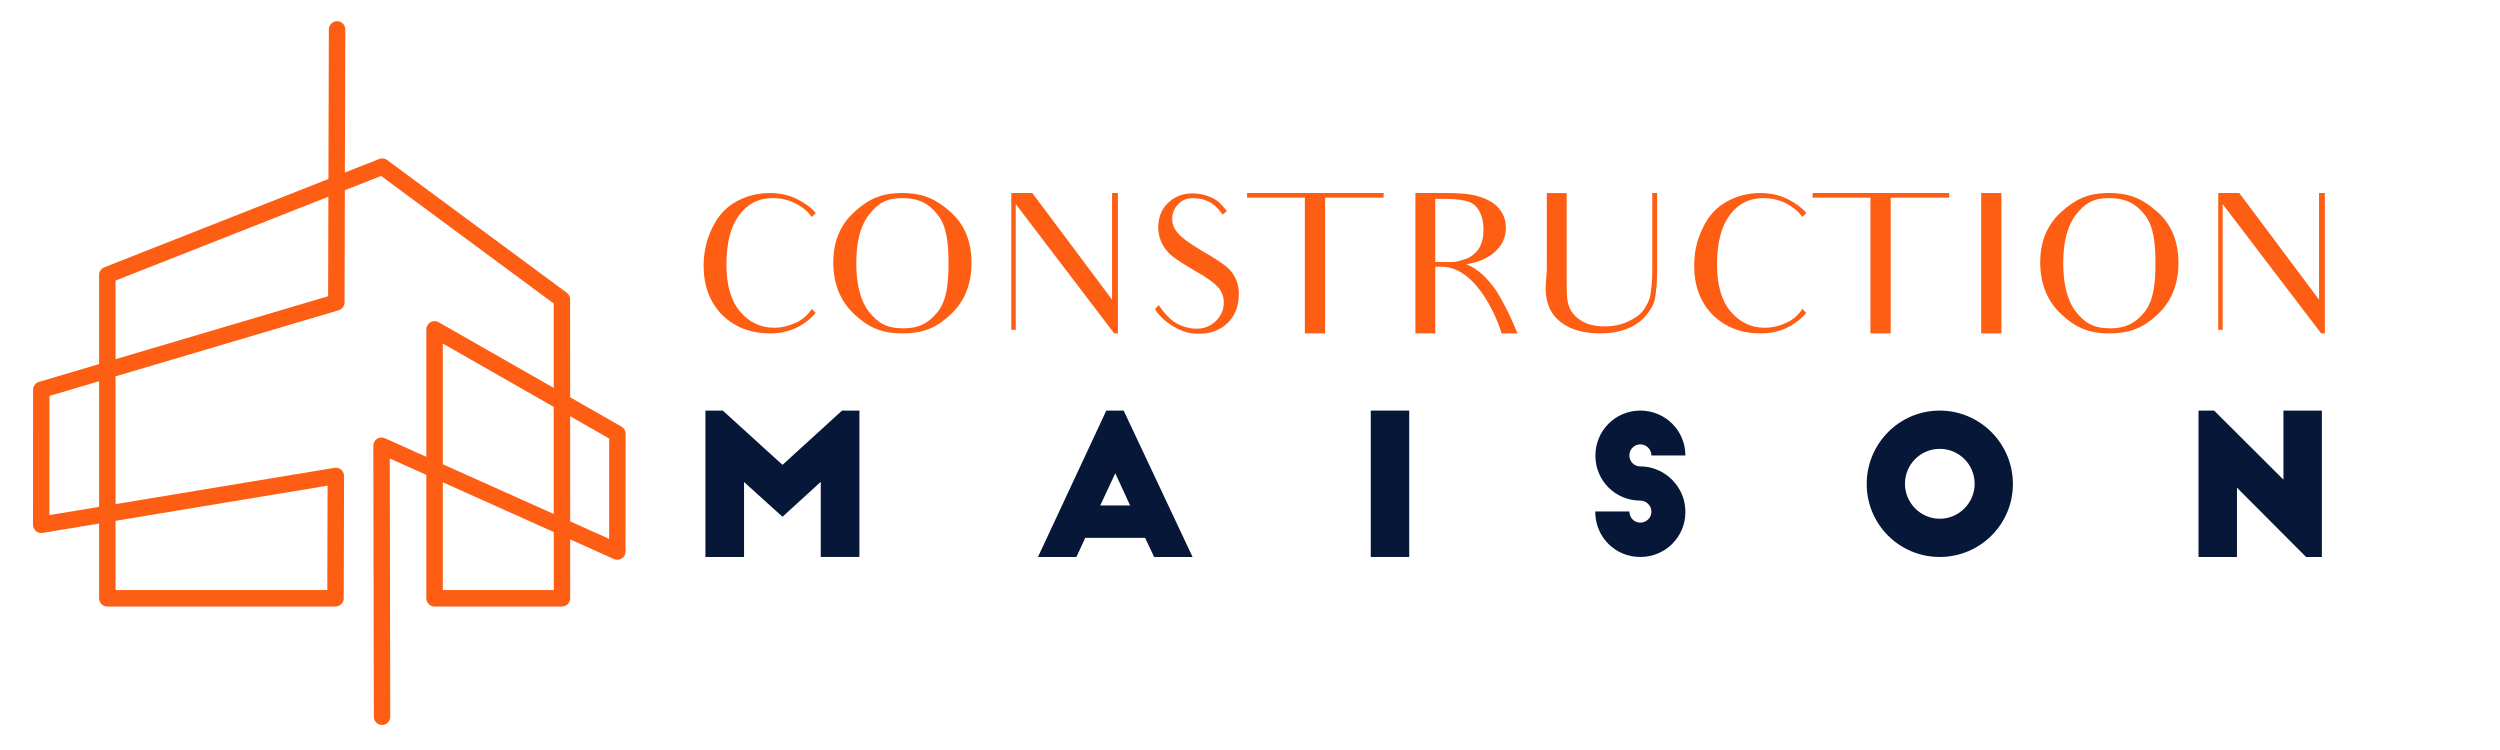 <?xml version="1.0" encoding="utf-8"?>
<!-- Generator: Adobe Illustrator 16.0.0, SVG Export Plug-In . SVG Version: 6.00 Build 0)  -->
<!DOCTYPE svg PUBLIC "-//W3C//DTD SVG 1.1//EN" "http://www.w3.org/Graphics/SVG/1.1/DTD/svg11.dtd">
<svg version="1.1" id="Calque_1" xmlns:x="http://ns.adobe.com/Extensibility/1.0/" xmlns:i="http://ns.adobe.com/AdobeIllustrator/10.0/" xmlns:graph="http://ns.adobe.com/Graphs/1.0/"
	 xmlns="http://www.w3.org/2000/svg" xmlns:xlink="http://www.w3.org/1999/xlink" x="0px" y="0px" width="200px" height="60px"
	 viewBox="0 0 200 60" enable-background="new 0 0 200 60" xml:space="preserve">
<path fill-rule="evenodd" clip-rule="evenodd" fill="#FD5E14" d="M26.308,2.353c0-0.363,0.294-0.658,0.658-0.658
	s0.658,0.294,0.658,0.658L27.591,13.8l2.75-1.083c0.23-0.09,0.48-0.042,0.658,0.105l14.343,10.598
	c0.182,0.135,0.274,0.346,0.266,0.556l0.003,7.809l4.107,2.345c0.224,0.127,0.344,0.365,0.333,0.605l-0.008,9.389
	c0,0.364-0.294,0.658-0.658,0.658c-0.095,0-0.186-0.021-0.268-0.057l0,0l-3.503-1.572l0.001,4.711c0,0.364-0.294,0.657-0.657,0.657
	v0.003H34.766c-0.365,0-0.66-0.296-0.66-0.66v-9.875l-2.925-1.312l0.039,20.666c0,0.363-0.294,0.657-0.657,0.657
	s-0.657-0.294-0.657-0.657l-0.041-21.656c-0.004-0.099,0.014-0.199,0.057-0.296c0.148-0.331,0.537-0.48,0.869-0.332l3.316,1.487
	V26.35c0-0.365,0.295-0.66,0.66-0.66c0.137,0,0.265,0.042,0.371,0.114l9.16,5.229l-0.002-6.753l-13.81-10.204l-2.897,1.142
	l-0.025,8.972c0,0.299-0.199,0.551-0.472,0.631v0.001L9.248,30.107v10.221l17.513-2.902c0.358-0.059,0.697,0.186,0.755,0.544
	c0.008,0.048,0.01,0.096,0.008,0.143l-0.027,9.751c0,0.364-0.294,0.657-0.657,0.657v0.003H8.587c-0.365,0-0.66-0.296-0.66-0.66
	v-5.981l-4.524,0.75v-0.001c-0.035,0.006-0.07,0.009-0.105,0.009c-0.363,0-0.658-0.294-0.658-0.657L2.644,31.22
	c-0.017-0.299,0.172-0.581,0.472-0.669l4.811-1.426v-7.129c0-0.294,0.192-0.543,0.458-0.628l17.889-7.049L26.308,2.353L26.308,2.353
	z M26.249,23.698l0.022-7.961L9.248,22.444v6.29L26.249,23.698L26.249,23.698z M7.927,30.498l-3.968,1.176l-0.004,9.532l3.972-0.658
	V30.498L7.927,30.498z M26.207,38.853L9.248,41.663v5.54h16.936L26.207,38.853L26.207,38.853z M45.612,33.301l0.003,8.41
	l3.114,1.396l0.006-8.023L45.612,33.301L45.612,33.301z M44.302,47.203L44.3,42.563l-8.875-3.981v8.622H44.302L44.302,47.203z
	 M44.299,41.12l-0.003-8.57l-8.871-5.065v9.654L44.299,41.12z"/>
<g>
	<g>
		<path fill="#FD5E14" d="M65.258,25.034c-0.952,1.076-2.167,1.638-3.65,1.638c-1.56,0-2.838-0.499-3.836-1.481
			c-0.983-0.999-1.482-2.309-1.482-3.931c0-1.076,0.219-2.075,0.687-3.026c0.452-0.952,1.091-1.654,1.918-2.106
			c0.811-0.453,1.715-0.686,2.699-0.686c0.811,0,1.544,0.17,2.199,0.498c0.64,0.328,1.123,0.687,1.45,1.077v0.047l-0.312,0.296
			c-0.172-0.265-0.391-0.484-0.608-0.655c-0.75-0.578-1.576-0.858-2.496-0.858c-1.139,0-2.044,0.468-2.715,1.389
			c-0.67,0.919-0.998,2.23-0.998,3.946c0,1.622,0.359,2.87,1.092,3.742c0.733,0.859,1.637,1.296,2.729,1.296
			c0.577,0,1.169-0.141,1.778-0.422c0.499-0.234,0.905-0.592,1.232-1.091L65.258,25.034z"/>
		<path fill="#FD5E14" d="M68.347,16.955c1.122-1.015,2.136-1.513,3.821-1.513c1.684,0,2.729,0.498,3.853,1.496
			c1.138,0.998,1.7,2.371,1.7,4.103c0,1.685-0.544,3.042-1.623,4.071c-1.091,1.044-2.137,1.56-3.914,1.56
			c-1.716,0-2.76-0.516-3.868-1.56c-1.092-1.029-1.653-2.417-1.653-4.133C66.663,19.31,67.224,17.969,68.347,16.955z M69.532,24.956
			c0.702,0.873,1.373,1.31,2.76,1.31c1.232,0,2.014-0.437,2.715-1.31c0.702-0.874,0.873-2.168,0.873-3.899
			c0-1.685-0.156-2.979-0.859-3.868c-0.701-0.904-1.528-1.341-2.853-1.341c-1.294,0-1.935,0.437-2.636,1.31
			c-0.686,0.874-1.029,2.168-1.029,3.884C68.502,22.788,68.846,24.083,69.532,24.956z"/>
		<path fill="#FD5E14" d="M89.432,15.442v2.09v9.14h-0.295l-7.875-10.341v7.611v2.448h-0.359v-2.448v-5.818v-2.682h1.682
			l6.381,8.531v-6.567v-1.964H89.432z"/>
		<path fill="#FD5E14" d="M99.087,23.942c-0.093,0.919-0.484,1.622-1.155,2.136c-0.671,0.5-1.512,0.702-2.542,0.593
			c-1.029-0.11-2.385-0.936-2.994-1.935l0.296-0.327c0.843,1.201,1.48,1.668,2.605,1.856c0.747,0.109,1.356-0.063,1.825-0.453
			c0.452-0.374,0.715-0.842,0.764-1.372c0.062-0.53-0.062-0.998-0.39-1.404c-0.328-0.389-0.952-0.841-1.872-1.356
			c-0.812-0.468-1.42-0.858-1.84-1.185c-0.406-0.329-0.703-0.718-0.905-1.186c-0.187-0.468-0.265-0.951-0.203-1.45
			c0.079-0.764,0.406-1.373,0.998-1.825c0.577-0.453,1.28-0.625,2.092-0.546c0.451,0.047,0.857,0.171,1.247,0.358
			c0.39,0.188,0.765,0.546,1.139,1.045l-0.344,0.28c-0.094-0.14-0.203-0.28-0.311-0.405c-0.453-0.53-1.015-0.827-1.686-0.89
			c-0.639-0.077-1.123,0.047-1.45,0.36c-0.344,0.311-0.53,0.669-0.577,1.091c-0.048,0.483,0.093,0.92,0.437,1.31
			c0.327,0.391,0.951,0.843,1.872,1.389c0.874,0.499,1.496,0.904,1.887,1.201c0.406,0.296,0.702,0.67,0.904,1.138
			C99.087,22.85,99.149,23.365,99.087,23.942z"/>
		<path fill="#FD5E14" d="M110.69,15.816h-2.839h-1.84v7.892v2.964h-1.623v-2.964v-7.892h-1.637h-2.994l0.015-0.374h10.917V15.816z"
			/>
		<path fill="#FD5E14" d="M115.681,15.442c1.061,0,1.918,0.062,2.572,0.265c0.655,0.187,1.203,0.467,1.609,0.904
			c0.406,0.453,0.608,0.983,0.608,1.607c0,0.717-0.267,1.356-0.797,1.855c-0.545,0.515-1.324,0.921-2.356,1.061
			c0.452,0.219,1.203,0.515,2.231,1.903c0,0,0.826,1.123,1.857,3.635h-1.281c-0.124-0.516-1.775-5.335-4.818-5.335h-0.483v2.356
			v2.979h-1.591v-2.979v-5.428v-2.823H115.681z M116.132,20.963c0.438,0,0.813-0.156,1.125-0.25c0.327-0.094,0.592-0.313,0.779-0.5
			c0.203-0.187,0.36-0.437,0.467-0.733c0.128-0.313,0.174-0.671,0.174-1.108c0-0.779-0.188-1.372-0.58-1.84
			c-0.388-0.468-1.277-0.625-2.573-0.625h-0.7v5.054H116.132z"/>
		<path fill="#FD5E14" d="M132.57,15.442v2.635v3.696c0,0.936-0.093,1.638-0.171,2.105c-0.079,0.452-0.342,0.905-0.702,1.342
			c-0.341,0.436-0.843,0.795-1.48,1.061c-0.64,0.265-1.373,0.39-2.199,0.39c-0.999,0-1.825-0.172-2.512-0.499
			c-0.669-0.344-1.153-0.781-1.434-1.311c-0.296-0.53-0.471-1.248-0.406-2.136l0.079-1.139V18.14v-2.697h1.59v2.697v3.494
			c0,1.201-0.018,2.06,0.093,2.574c0.125,0.515,0.373,0.951,0.89,1.325c0.516,0.39,1.217,0.577,2.074,0.577
			c0.669,0,1.296-0.125,1.854-0.39c0.548-0.25,0.985-0.562,1.25-0.936c0.266-0.39,0.469-0.78,0.53-1.186
			c0.063-0.39,0.155-1.029,0.155-1.887v-3.775v-2.494H132.57z"/>
		<path fill="#FD5E14" d="M144.502,25.034c-0.95,1.076-2.167,1.638-3.647,1.638c-1.563,0-2.84-0.499-3.84-1.481
			c-0.981-0.999-1.48-2.309-1.48-3.931c0-1.076,0.217-2.075,0.688-3.026c0.451-0.952,1.092-1.654,1.918-2.106
			c0.812-0.453,1.715-0.686,2.697-0.686c0.811,0,1.544,0.17,2.199,0.498c0.641,0.328,1.124,0.687,1.451,1.077v0.047l-0.313,0.296
			c-0.17-0.265-0.387-0.484-0.607-0.655c-0.748-0.578-1.572-0.858-2.494-0.858c-1.14,0-2.044,0.468-2.716,1.389
			c-0.669,0.919-0.997,2.23-0.997,3.946c0,1.622,0.36,2.87,1.093,3.742c0.733,0.859,1.637,1.296,2.729,1.296
			c0.576,0,1.168-0.141,1.776-0.422c0.502-0.234,0.903-0.592,1.235-1.091L144.502,25.034z"/>
		<path fill="#FD5E14" d="M155.936,15.816h-2.84h-1.839v7.892v2.964h-1.624v-2.964v-7.892h-1.636H145l0.018-0.374h10.918V15.816z"/>
		<path fill="#FD5E14" d="M160.113,15.442v2.792v5.521v2.917h-1.618v-2.917v-5.521v-2.792H160.113z"/>
		<path fill="#FD5E14" d="M164.9,16.955c1.125-1.015,2.139-1.513,3.821-1.513c1.688,0,2.729,0.498,3.854,1.496
			c1.14,0.998,1.701,2.371,1.701,4.103c0,1.685-0.548,3.042-1.622,4.071c-1.094,1.044-2.14,1.56-3.916,1.56
			c-1.715,0-2.761-0.516-3.867-1.56c-1.093-1.029-1.654-2.417-1.654-4.133C163.218,19.31,163.779,17.969,164.9,16.955z
			 M166.089,24.956c0.701,0.873,1.37,1.31,2.758,1.31c1.234,0,2.015-0.437,2.715-1.31c0.702-0.874,0.873-2.168,0.873-3.899
			c0-1.685-0.153-2.979-0.858-3.868c-0.7-0.904-1.526-1.341-2.854-1.341c-1.295,0-1.932,0.437-2.633,1.31
			c-0.687,0.874-1.032,2.168-1.032,3.884C165.057,22.788,165.402,24.083,166.089,24.956z"/>
		<path fill="#FD5E14" d="M185.989,15.442v2.09v9.14h-0.296l-7.879-10.341v7.611v2.448h-0.356v-2.448v-5.818v-2.682h1.685
			l6.38,8.531v-6.567v-1.964H185.989z"/>
	</g>
</g>
<g>
	<g>
		<path fill="#061738" d="M62.6,37.189l4.763-4.343h1.39v11.711H65.66v-6.01L62.6,41.342l-3.076-2.78v5.996h-3.091V32.847h1.389
			L62.6,37.189z"/>
		<path fill="#061738" d="M83.038,44.558l5.466-11.711h1.389l5.513,11.711h-3.077l-0.718-1.529h-4.794l-0.703,1.529H83.038z
			 M88.02,40.436h2.389l-1.187-2.575L88.02,40.436z"/>
		<path fill="#061738" d="M109.661,32.847h3.076v11.711h-3.076V32.847z"/>
		<path fill="#061738" d="M132.115,36.438c0-0.483-0.406-0.89-0.891-0.89s-0.874,0.406-0.874,0.89s0.39,0.875,0.874,0.875
			c1.141,0,2.171,0.547,2.827,1.389c0.5,0.624,0.78,1.405,0.78,2.264c0,1.999-1.608,3.592-3.607,3.592s-3.606-1.576-3.606-3.639
			h2.732c0,0.5,0.39,0.892,0.874,0.892s0.891-0.392,0.891-0.875s-0.406-0.889-0.891-0.889c-1.999,0-3.592-1.594-3.592-3.592
			c0-1.999,1.593-3.608,3.592-3.608s3.607,1.593,3.607,3.592H132.115z"/>
		<path fill="#061738" d="M155.177,32.847c3.232,0,5.855,2.64,5.855,5.872s-2.623,5.839-5.855,5.839s-5.84-2.606-5.84-5.839
			S151.944,32.847,155.177,32.847z M155.177,35.908c-1.531,0-2.78,1.248-2.78,2.794c0,1.529,1.249,2.797,2.78,2.797
			c1.546,0,2.795-1.268,2.795-2.797C157.972,37.156,156.723,35.908,155.177,35.908z"/>
		<path fill="#061738" d="M184.485,44.558l-5.528-5.543v5.543h-3.075V32.847h1.249l5.544,5.527v-5.527h3.075v11.711H184.485z"/>
	</g>
</g>
</svg>
